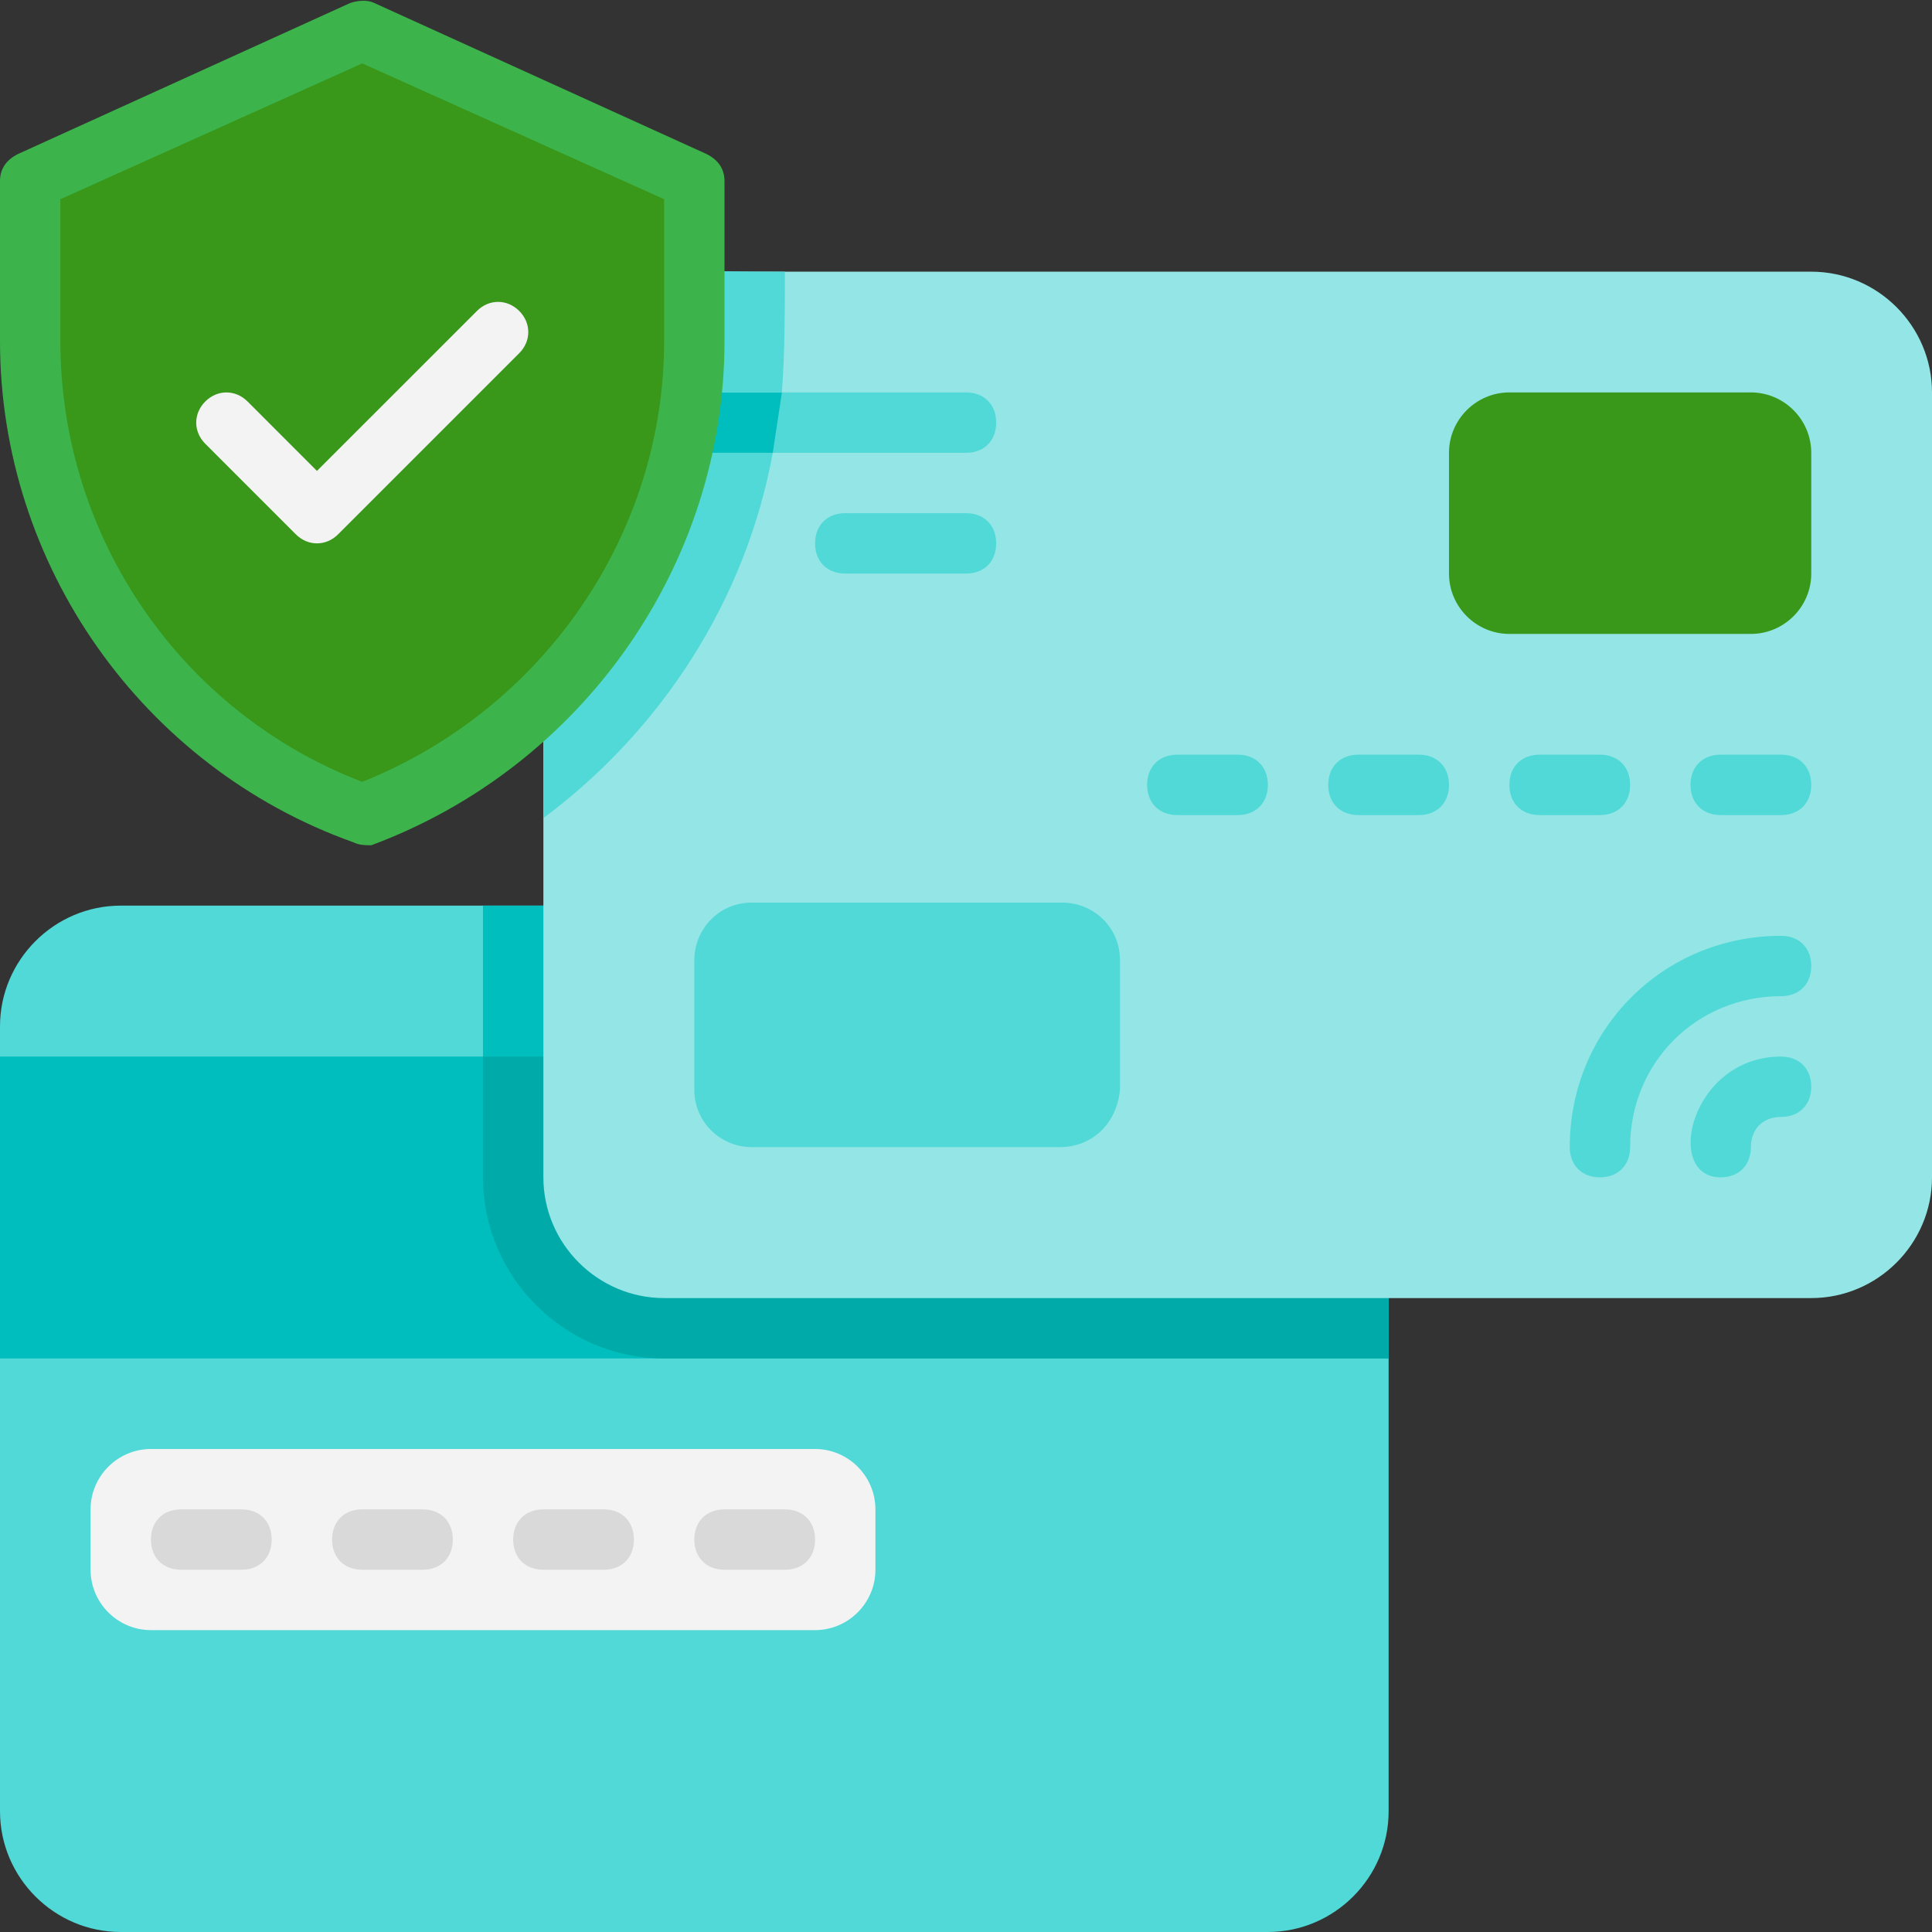 <svg width="68" height="68" viewBox="0 0 68 68" fill="none" xmlns="http://www.w3.org/2000/svg">
<rect x="0" y="0" width="68" height="68" fill="#333333" stroke="none"/>
<g id="fi_8984290" clip-path="url(#clip0_43_1486)">
<g id="Creditcard_Protection">
<path id="Vector" d="M4.25 31.875H44.625C46.962 31.875 48.875 33.788 48.875 36.125V63.75C48.875 66.088 46.962 68 44.625 68H4.25C1.913 68 0 66.088 0 63.75V36.125C0 33.788 1.913 31.875 4.25 31.875Z" fill="#50D9D7"/>
<path id="Vector_2" d="M0 37.188H48.875V47.812H0V37.188Z" fill="#00BEBD"/>
<path id="Vector_3" d="M48.875 36.125V37.188H17V31.875H44.625C46.962 31.875 48.875 33.788 48.875 36.125Z" fill="#00BEBD"/>
<path id="Vector_4" d="M48.875 37.188V47.812H23.375C19.869 47.812 17 44.944 17 41.438V37.188H48.875Z" fill="#00AAA8"/>
<path id="Vector_5" d="M68 13.812V41.438C68 43.775 66.088 45.688 63.75 45.688H23.375C21.038 45.688 19.125 43.775 19.125 41.438V13.812C19.125 11.475 21.038 9.562 23.375 9.562H63.75C66.088 9.562 68 11.475 68 13.812Z" fill="#93E6E5"/>
<path id="Vector_6" d="M53.125 13.812H61.625C62.794 13.812 63.75 14.769 63.75 15.938V20.188C63.75 21.356 62.794 22.312 61.625 22.312H53.125C51.956 22.312 51 21.356 51 20.188V15.938C51 14.769 51.956 13.812 53.125 13.812Z" fill="#39971A"/>
<path id="Vector_7" d="M35.062 14.875C35.062 15.512 34.638 15.938 34 15.938H23.375C22.738 15.938 22.312 15.512 22.312 14.875C22.312 14.238 22.738 13.812 23.375 13.812H34C34.638 13.812 35.062 14.238 35.062 14.875Z" fill="#50D9D7"/>
<path id="Vector_8" d="M23.375 13.812C22.738 13.812 22.312 14.238 22.312 14.875C22.312 15.512 22.738 15.938 23.375 15.938H27.2C27.306 15.194 27.413 14.556 27.519 13.812H23.375Z" fill="#00BEBD"/>
<path id="Vector_9" d="M27.625 9.562C27.625 10.944 27.625 12.431 27.519 13.812H23.375C22.738 13.812 22.312 14.237 22.312 14.875C22.312 15.512 22.738 15.937 23.375 15.937H27.2C26.244 21.143 23.269 25.712 19.125 28.794V19.444C21.356 15.831 21.25 12.856 21.25 10.094C22.525 9.35 23.375 9.562 27.625 9.562Z" fill="#50D9D7"/>
<path id="Vector_10" d="M29.75 20.188H34C34.638 20.188 35.062 19.762 35.062 19.125C35.062 18.488 34.638 18.062 34 18.062H29.75C29.113 18.062 28.688 18.488 28.688 19.125C28.688 19.762 29.113 20.188 29.75 20.188Z" fill="#50D9D7"/>
<path id="Vector_11" d="M24.438 6.375V12.006C24.438 19.444 19.762 26.137 12.75 28.688C5.737 26.137 1.062 19.444 1.062 12.006V6.375L12.75 1.062L24.438 6.375Z" fill="#39971A"/>
<path id="Vector_12" d="M12.431 29.644C4.994 26.987 0 19.869 0 12.006V6.375C0 5.95 0.212 5.631 0.637 5.419L12.325 0.106C12.644 -0 12.963 -0 13.175 0.106L24.863 5.419C25.288 5.631 25.5 5.95 25.5 6.375V12.006C25.5 19.869 20.506 26.987 13.069 29.75C12.856 29.75 12.644 29.75 12.431 29.644ZM2.125 7.012V12.006C2.125 18.912 6.375 25.075 12.75 27.519C19.125 24.969 23.375 18.806 23.375 12.006V7.012L12.75 2.231L2.125 7.012Z" fill="#3CB44B"/>
<g id="Group">
<path id="Vector_13" d="M43.562 28.688H41.438C40.8 28.688 40.375 28.262 40.375 27.625C40.375 26.988 40.8 26.562 41.438 26.562H43.562C44.2 26.562 44.625 26.988 44.625 27.625C44.625 28.262 44.2 28.688 43.562 28.688Z" fill="#50D9D7"/>
<path id="Vector_14" d="M49.938 28.688H47.812C47.175 28.688 46.75 28.262 46.75 27.625C46.75 26.988 47.175 26.562 47.812 26.562H49.938C50.575 26.562 51 26.988 51 27.625C51 28.262 50.575 28.688 49.938 28.688Z" fill="#50D9D7"/>
<path id="Vector_15" d="M56.312 28.688H54.188C53.55 28.688 53.125 28.262 53.125 27.625C53.125 26.988 53.55 26.562 54.188 26.562H56.312C56.95 26.562 57.375 26.988 57.375 27.625C57.375 28.262 56.95 28.688 56.312 28.688Z" fill="#50D9D7"/>
<path id="Vector_16" d="M62.688 28.688H60.562C59.925 28.688 59.5 28.262 59.5 27.625C59.5 26.988 59.925 26.562 60.562 26.562H62.688C63.325 26.562 63.75 26.988 63.75 27.625C63.75 28.262 63.325 28.688 62.688 28.688Z" fill="#50D9D7"/>
<path id="Vector_17" d="M60.562 41.438C58.544 41.438 59.5 37.188 62.687 37.188C63.325 37.188 63.75 37.612 63.75 38.25C63.75 38.888 63.325 39.312 62.687 39.312C62.05 39.312 61.625 39.737 61.625 40.375C61.625 41.013 61.2 41.438 60.562 41.438Z" fill="#50D9D7"/>
<path id="Vector_18" d="M56.312 41.438C55.675 41.438 55.25 41.013 55.25 40.375C55.25 36.231 58.544 32.938 62.688 32.938C63.325 32.938 63.75 33.362 63.75 34C63.75 34.638 63.325 35.062 62.688 35.062C59.712 35.062 57.375 37.4 57.375 40.375C57.375 41.013 56.95 41.438 56.312 41.438Z" fill="#50D9D7"/>
</g>
<path id="Vector_19" d="M7.225 15.619C6.8 15.194 6.8 14.556 7.225 14.131C7.65 13.706 8.287 13.706 8.713 14.131L11.156 16.575L16.788 10.944C17.212 10.519 17.85 10.519 18.275 10.944C18.7 11.369 18.7 12.006 18.275 12.431L11.9 18.806C11.475 19.231 10.838 19.231 10.412 18.806C10.412 18.806 9.137 17.531 7.225 15.619Z" fill="#F3F3F3"/>
<path id="Vector_20" d="M5.312 51H28.688C29.856 51 30.812 51.956 30.812 53.125V55.25C30.812 56.419 29.856 57.375 28.688 57.375H5.312C4.144 57.375 3.188 56.419 3.188 55.25V53.125C3.188 51.956 4.144 51 5.312 51Z" fill="#F3F3F3"/>
<path id="Vector_21" d="M8.5 55.25H6.375C5.737 55.25 5.312 54.825 5.312 54.188C5.312 53.55 5.737 53.125 6.375 53.125H8.5C9.137 53.125 9.562 53.55 9.562 54.188C9.562 54.825 9.137 55.25 8.5 55.25Z" fill="#D9D9D9"/>
<path id="Vector_22" d="M14.875 55.25H12.75C12.113 55.25 11.688 54.825 11.688 54.188C11.688 53.55 12.113 53.125 12.75 53.125H14.875C15.512 53.125 15.938 53.55 15.938 54.188C15.938 54.825 15.512 55.25 14.875 55.25Z" fill="#D9D9D9"/>
<path id="Vector_23" d="M21.25 55.25H19.125C18.488 55.25 18.062 54.825 18.062 54.188C18.062 53.55 18.488 53.125 19.125 53.125H21.25C21.887 53.125 22.312 53.55 22.312 54.188C22.312 54.825 21.887 55.25 21.25 55.25Z" fill="#D9D9D9"/>
<path id="Vector_24" d="M27.625 55.25H25.5C24.863 55.25 24.438 54.825 24.438 54.188C24.438 53.55 24.863 53.125 25.5 53.125H27.625C28.262 53.125 28.688 53.55 28.688 54.188C28.688 54.825 28.262 55.25 27.625 55.25Z" fill="#D9D9D9"/>
</g>
<path id="Vector_25" d="M37.294 40.375H26.456C25.394 40.375 24.438 39.525 24.438 38.356V33.787C24.438 32.725 25.288 31.769 26.456 31.769H37.4C38.462 31.769 39.419 32.619 39.419 33.787V38.356C39.312 39.525 38.462 40.375 37.294 40.375Z" fill="#50D9D7"/>
</g>
<defs>
<clipPath id="clip0_43_1486">
<rect width="68" height="68" fill="white"/>
</clipPath>
</defs>
</svg>
